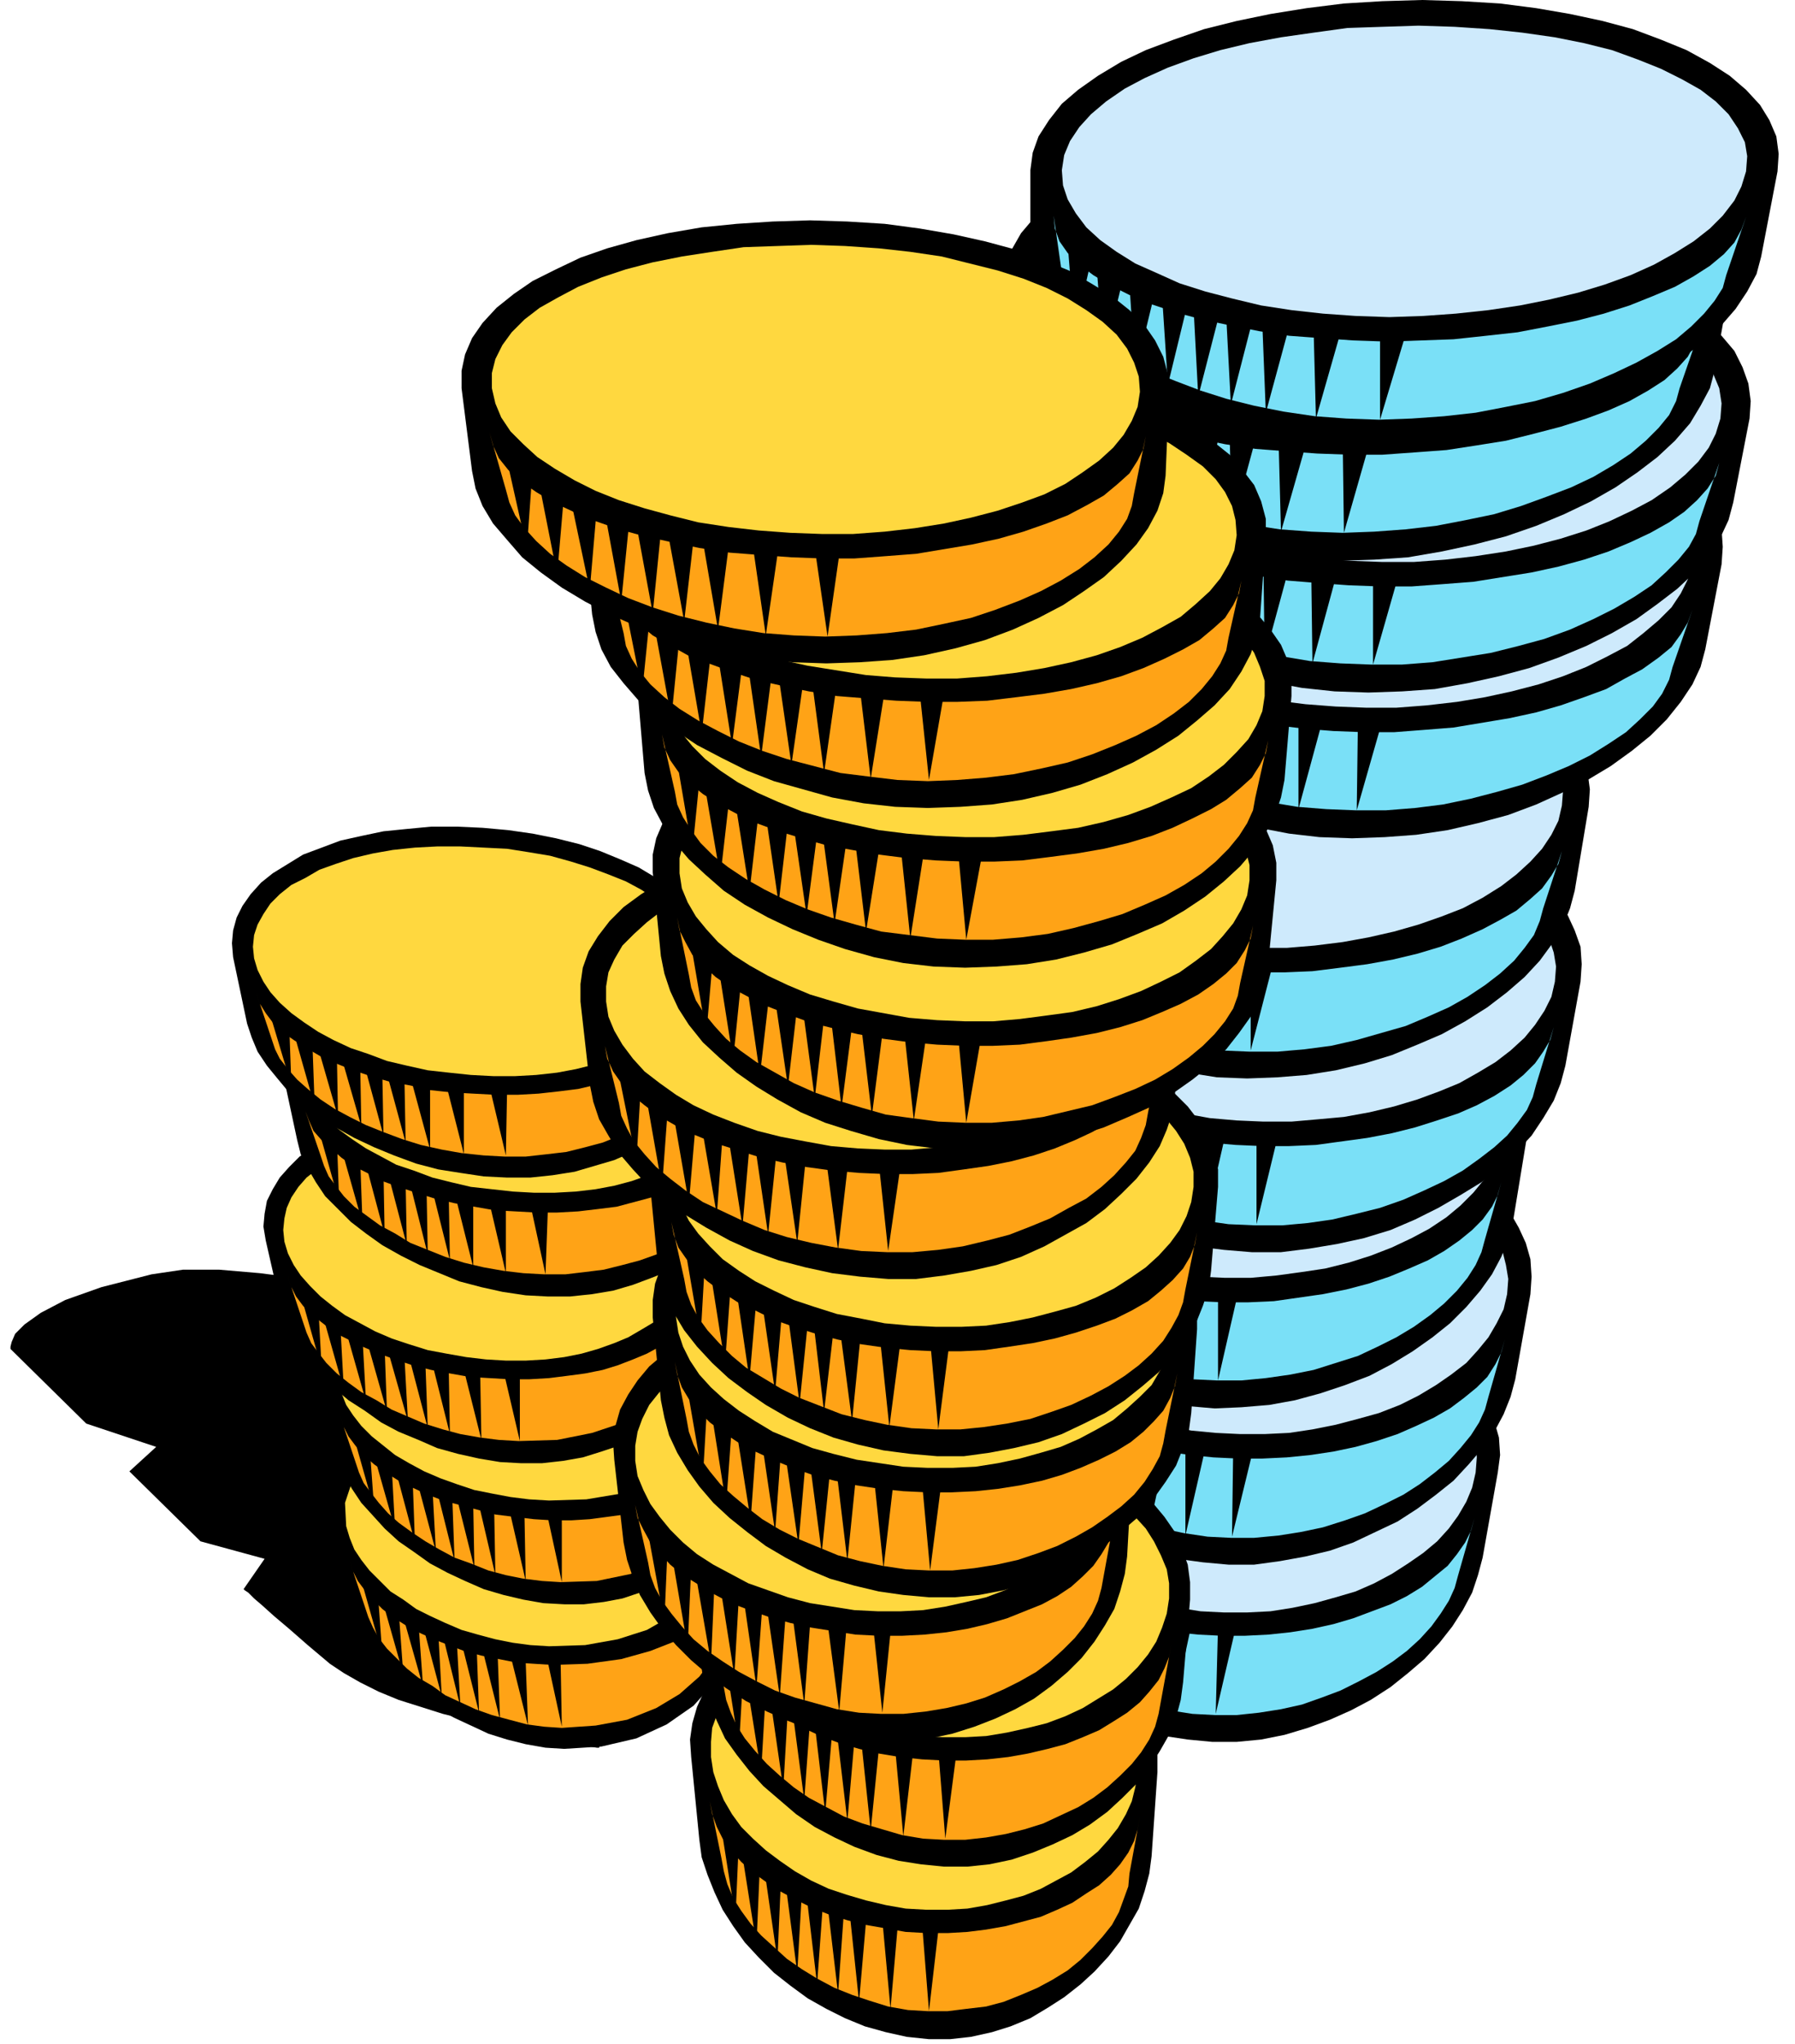 <svg xmlns="http://www.w3.org/2000/svg" width="1.54in" height="1.753in" fill-rule="evenodd" stroke-linecap="round" preserveAspectRatio="none" viewBox="0 0 1540 1753"><style>.pen1{stroke:none}.brush2{fill:#000}.brush3{fill:#7ae0f7}.brush4{fill:#ceeafc}.brush5{fill:#ffa316}.brush6{fill:#ffd83f}</style><path d="M514 1499h-2l-6-1-9-2-11-2-14-2-17-4-17-3-19-5-19-5-20-5-19-6-19-6-17-7-16-8-14-8-12-8-19-16-16-14-13-11-10-9-7-6-5-5-3-2-1-1 18-26-55-15-61-60 23-21-60-20-65-64v-2l1-4 3-7 8-8 14-10 21-11 31-11 43-11 27-4h31l35 3 39 5 40 7 41 9 42 10 40 11 40 11 37 11 33 10 30 10 24 8 19 6 12 5 4 1-110 303zm758-163-4 15-5 15-8 15-9 14-11 14-13 14-14 12-15 12-17 11-17 9-18 8-19 7-20 6-20 4-21 2h-21l-21-2-20-3-19-5-19-7-17-8-17-9-16-11-14-11-13-13-11-13-10-14-9-14-6-15-5-15-3-15-1-15v-72l1-15 4-14 6-14 8-13 10-13 11-11 14-11 15-10 17-9 18-8 20-7 20-6 22-5 23-3 23-2h24l24 1 23 3 22 4 21 6 20 6 18 8 17 9 15 10 13 11 12 11 9 12 8 13 5 14 4 14 1 15-2 15-13 73z" class="pen1 brush2"/><path d="m853 1291 1 11 3 11 5 10 6 10 8 10 10 9 12 8 12 8 14 7 15 7 17 6 17 5 18 4 18 3 19 2 20 1h20l20-1 19-2 19-3 18-4 17-5 16-6 16-6 14-7 13-8 11-9 11-9 8-10 7-10 5-10 3-11-14 49-3 11-5 11-7 11-8 11-10 11-11 10-12 9-14 9-15 8-16 8-16 6-17 6-18 4-19 3-19 2h-19l-19-1-19-3-17-4-17-5-17-7-15-7-14-8-13-10-12-9-10-10-10-11-7-11-6-11-5-12-2-11-1-11-5-49z" class="pen1 brush3"/><path d="M1050 1383h20l20-1 19-3 19-4 18-5 17-5 16-7 15-8 14-9 13-9 12-10 10-11 8-11 7-12 5-12 3-13 1-13-1-12-3-12-5-12-7-11-9-11-11-10-12-9-14-9-15-7-17-7-18-6-19-4-20-4-21-2-22-1h-22l-21 1-21 3-19 4-19 5-18 5-16 7-15 8-14 9-13 9-10 10-10 11-7 11-5 12-4 12-1 13 1 13 3 12 4 12 7 11 8 11 9 11 11 10 13 9 13 8 15 8 16 7 17 6 17 4 19 4 19 3 20 1z" class="pen1 brush4"/><path d="m861 1315 5 76 11-69-16-7zm18 23 4 76 11-70-15-6zm18 13 4 76 11-69-15-7zm20 11 2 76 13-70-15-6zm18 10 2 76 13-70-15-6zm20 7 1 77 13-70-14-7zm21 8v76l14-70-14-6zm30 6v76l15-70-15-6zm39 1-2 76 16-69-14-7zm255-211-4 15-6 15-8 15-10 14-12 14-13 14-15 12-16 12-17 11-19 9-19 9-20 7-21 5-22 4-22 3h-22l-22-2-22-3-20-5-20-6-19-8-18-10-16-10-15-12-14-12-13-13-10-14-9-15-7-14-6-16-3-15-1-15 1-71 1-15 4-14 6-14 9-14 10-12 12-12 15-11 16-10 17-9 20-8 20-7 22-6 23-5 24-3 24-2h26l25 1 25 3 23 4 22 5 21 7 19 7 18 9 16 10 14 11 13 11 10 12 8 14 6 13 4 14 1 15-1 15-13 73z" class="pen1 brush2"/><path d="m854 1139 1 11 3 11 6 10 7 10 9 10 10 9 12 8 14 8 15 7 16 7 17 6 18 5 19 4 20 3 20 2 21 1h21l21-1 20-2 20-3 19-4 18-5 18-6 16-7 15-7 14-8 12-9 11-9 9-9 7-11 5-10 3-11-14 49-3 11-5 11-7 11-9 11-10 11-12 10-13 10-14 9-16 8-17 8-17 6-19 6-19 4-19 3-21 2h-20l-20-1-20-3-19-4-18-5-17-7-17-7-15-8-14-10-12-9-11-10-10-11-8-11-7-11-4-12-3-11-1-11-6-49z" class="pen1 brush3"/><path d="M1064 1230h21l21-1 20-3 20-4 19-5 18-5 18-7 16-8 15-9 13-9 13-10 10-11 9-11 7-12 6-12 3-13 1-13-2-12-3-12-6-12-8-11-9-11-12-9-13-10-14-8-17-7-17-7-19-6-20-4-22-4-22-2-23-1h-23l-23 1-21 3-21 4-20 5-18 5-18 7-16 8-15 9-13 9-11 10-10 11-7 11-6 12-4 12-1 13 1 13 3 12 5 12 6 12 9 11 10 11 12 9 13 10 14 8 16 7 17 7 18 6 19 4 19 4 21 2 21 1z" class="pen1 brush4"/><path d="m863 1164 5 76 12-70-17-6zm19 22 4 76 12-70-16-6zm20 13 3 76 13-69-16-7zm20 11 3 76 13-70-16-6zm20 10 3 76 13-69-16-7zm21 7 1 77 15-70-16-7zm22 8 1 76 15-70-16-6zm32 6v76l16-70-16-6zm41 1-1 76 17-70-16-6zm240-194-4 15-6 15-8 15-10 14-12 14-14 14-15 12-17 12-18 11-19 10-21 8-21 7-22 6-22 4-24 2-23 1-23-2-23-3-22-5-21-6-20-8-19-10-17-10-16-12-15-12-13-13-11-14-10-15-8-14-5-16-4-15-1-15v-71l1-15 4-14 6-14 9-13 11-13 13-11 14-11 17-10 19-9 20-8 21-7 23-6 24-5 24-3 26-2h27l27 1 25 3 25 4 23 5 22 6 20 8 19 9 17 9 15 11 13 11 11 12 9 13 7 14 4 14 1 14-1 15-12 73z" class="pen1 brush2"/><path d="m829 1005 1 11 4 11 5 10 8 10 9 10 11 9 13 8 15 8 16 7 17 7 18 6 19 5 20 4 21 3 21 2 22 1h22l22-1 21-3 21-3 20-4 19-5 18-6 17-7 16-7 14-8 13-9 11-9 9-9 8-11 5-10 3-11-14 49-3 11-5 11-7 11-9 11-11 11-12 10-14 10-15 9-16 8-17 8-19 6-19 6-20 4-21 3-21 2h-21l-21-1-21-3-20-4-20-5-18-7-17-7-16-8-15-9-13-10-12-10-11-10-8-11-7-11-5-12-3-11-1-11-7-49z" class="pen1 brush3"/><path d="M1051 1096h22l22-2 22-3 20-3 20-5 19-6 18-7 17-8 15-8 15-10 12-10 11-11 9-11 8-12 5-12 3-13 1-13-2-12-4-12-6-11-8-11-10-11-12-10-14-9-16-8-17-8-18-6-20-6-21-4-23-4-23-2-24-1h-24l-24 2-23 3-22 3-20 5-20 6-18 7-17 8-15 8-14 10-12 10-10 10-7 12-6 11-4 12-1 13 1 13 3 12 5 12 7 12 9 11 11 10 13 10 14 9 15 9 17 7 18 7 18 5 20 5 21 3 22 3 22 1z" class="pen1 brush4"/><path d="m839 1030 6 76 11-70-17-6zm20 22 6 76 11-70-17-6zm22 13 3 76 13-69-16-7zm21 11 4 76 13-70-17-6zm20 10 4 76 13-70-17-6zm22 7 3 76 14-69-17-7zm24 8 2 76 14-70-16-6zm34 5 1 76 15-69-16-7zm43 1v77l16-70-16-7zm298-193-4 15-6 15-9 15-10 15-13 14-14 13-16 13-18 11-19 11-20 10-21 9-23 7-23 5-24 4-24 3h-25l-24-2-24-3-23-5-22-6-21-8-19-9-19-11-16-11-16-12-13-13-12-14-10-14-8-15-6-15-4-15-1-15v-71l2-15 4-14 7-14 9-14 11-12 14-12 16-11 17-11 20-9 21-8 22-7 24-6 25-4 26-4 27-2h28l28 1 27 3 25 4 24 5 23 6 21 8 20 9 17 9 16 11 14 11 11 13 10 13 6 13 5 14 1 15-1 15-13 72z" class="pen1 brush2"/><path d="m853 873 1 11 3 11 6 10 8 10 10 9 11 9 14 9 15 7 16 7 18 7 19 5 20 5 21 4 22 3 23 2 23 1h23l23-1 22-3 22-3 21-4 20-5 19-6 18-6 16-7 15-8 14-9 11-9 10-10 7-10 6-10 3-11-15 49-3 11-5 11-8 11-9 11-11 10-13 10-14 10-16 9-17 8-18 8-20 7-20 5-21 5-21 3-22 2h-23l-23-1-21-3-22-4-20-5-19-7-18-7-17-8-15-9-14-9-13-10-10-11-10-11-7-11-5-11-3-11-1-11-6-49z" class="pen1 brush3"/><path d="M1084 962h24l23-2 22-2 22-4 21-5 20-6 19-7 17-7 16-9 15-9 13-10 12-11 9-11 8-12 6-12 3-13 1-13-2-12-4-12-6-12-9-11-10-11-13-9-15-10-16-8-18-7-19-7-21-5-22-5-23-3-25-2-25-1h-25l-25 2-24 3-23 3-21 5-21 6-19 7-17 8-17 8-14 10-12 10-11 11-8 11-7 12-4 12-1 13 1 13 4 12 5 12 8 12 9 11 11 10 13 10 15 9 16 8 17 7 19 7 20 5 20 4 22 4 23 2 23 1z" class="pen1 brush4"/><path d="m863 898 5 75 13-69-18-6zm21 22 4 75 13-69-17-6zm21 13 4 75 14-68-18-7zm23 10 4 76 14-69-18-7zm22 11 3 75 14-70-17-5zm22 6 3 76 15-70-18-6zm25 7 2 76 16-69-18-7zm36 6 1 76 16-70-17-6zm45 1v76l17-70-17-6zm273-210-4 15-6 15-9 15-11 15-13 14-15 13-17 13-19 12-20 11-21 9-22 9-23 7-25 6-25 4-25 2-26 1-26-1-25-4-24-4-23-7-22-8-21-9-20-10-17-12-17-12-14-13-13-14-10-14-9-15-6-15-4-15-1-15-1-72 1-15 5-14 7-14 9-13 12-13 15-12 16-11 18-10 20-9 22-8 24-7 25-6 26-5 27-3 29-2 29-1 29 1 28 2 27 4 25 5 24 7 23 7 20 9 19 10 17 10 14 12 12 12 10 13 8 14 4 14 2 15-1 15-12 72z" class="pen1 brush2"/><path d="m835 724 1 11 4 11 6 10 8 10 10 9 13 9 14 9 16 7 17 7 19 7 20 5 21 5 22 4 24 3 24 2 24 1h24l24-1 24-3 23-3 22-4 21-5 20-6 18-7 18-8 15-8 14-8 12-10 10-9 8-11 6-10 3-11-16 49-3 11-5 12-8 11-9 11-12 11-13 10-15 10-16 9-18 8-19 8-21 6-21 6-22 5-23 3-23 2h-24l-24-1-23-3-22-4-21-5-20-6-19-8-18-8-16-9-15-9-14-10-11-11-10-10-8-11-5-12-4-11-1-11-6-49z" class="pen1 brush3"/><path d="M1079 813h25l24-2 24-3 22-4 22-5 21-6 20-7 18-7 17-9 16-10 13-10 12-11 10-11 8-12 6-12 3-13 1-13-2-12-5-12-7-12-9-11-11-10-14-10-15-9-17-8-19-8-20-6-22-5-23-5-25-3-25-2-27-1h-26l-26 2-25 3-24 4-22 5-22 6-20 7-18 7-17 9-15 10-13 10-11 11-9 11-6 12-4 12-2 13 1 13 4 12 6 12 8 11 10 11 12 11 13 9 16 9 17 8 18 8 20 6 21 6 22 4 23 4 23 2 25 1z" class="pen1 brush4"/><path d="m845 748 7 76 12-69-19-7zm22 22 6 76 12-69-18-7zm23 14 5 76 14-70-19-6zm24 10 5 76 14-70-19-6zm23 10 4 76 15-70-19-6zm24 7 4 76 15-69-19-7zm26 7 3 77 16-70-19-7zm38 6 1 76 17-70-18-6zm48 1v76l18-70-18-6zm390-268-4 15-7 15-10 15-12 15-14 14-16 13-18 13-20 12-22 11-22 10-24 9-26 7-26 6-27 4-27 2-28 1-28-1-26-3-26-5-25-7-23-8-22-9-21-10-19-11-17-12-16-14-13-13-11-14-9-15-6-15-4-15-1-15 1-72 2-15 5-14 8-14 10-14 13-12 16-12 18-12 20-10 22-9 23-8 26-7 26-6 28-5 30-3 30-2 31-1 31 1 29 2 29 4 27 5 25 6 24 7 21 9 20 10 18 10 15 12 13 12 10 13 8 13 5 14 1 15-1 15-14 73z" class="pen1 brush2"/><path d="m912 519 1 11 4 10 6 10 9 10 11 10 13 8 15 9 17 7 18 8 20 6 22 6 22 4 24 4 25 3 25 2 26 1h26l26-2 25-2 24-4 24-4 23-5 21-6 20-7 19-7 16-9 15-8 14-10 11-9 8-11 6-10 4-11-17 49-3 11-6 12-8 11-11 11-12 11-15 10-16 10-18 9-19 8-21 8-21 6-23 6-24 5-24 3-25 2h-26l-25-1-25-2-24-4-22-5-22-6-20-7-19-8-18-9-15-10-14-10-13-10-10-11-8-11-6-11-3-11-1-11-6-49z" class="pen1 brush3"/><path d="M1172 607h26l26-2 26-3 24-4 23-5 23-6 21-7 20-8 18-9 17-9 14-11 13-11 11-11 8-12 6-12 4-13 1-13-2-12-4-12-8-12-9-11-12-10-14-10-16-9-18-8-20-8-22-6-23-5-25-5-26-3-27-2-28-1h-28l-28 2-26 3-26 4-24 5-23 6-22 7-20 8-18 9-16 9-14 11-12 11-10 11-7 12-4 12-2 13 1 13 3 12 6 12 9 12 10 11 13 10 14 10 17 9 17 8 20 8 21 6 22 5 24 5 24 3 26 2 26 1z" class="pen1 brush4"/><path d="m923 543 5 76 15-70-20-6zm23 22 4 76 16-70-20-6zm25 13 4 76 16-70-20-6zm25 10 4 76 16-70-20-6zm25 10 3 76 17-69-20-7zm25 7 2 77 18-70-20-7zm28 8 2 76 18-70-20-6zm40 5v76l19-70-19-6zm51 1-1 76 20-70-19-6zm322-188-4 15-7 15-10 15-12 15-15 14-17 13-18 13-21 12-22 11-24 10-25 9-26 7-27 6-28 5-28 2-29 1-29-1-28-3-27-5-26-7-24-7-23-9-22-11-19-11-18-12-16-13-14-14-12-14-9-15-7-15-4-15-1-15 2-72 2-15 5-14 8-14 11-13 14-13 16-12 18-11 21-10 22-10 24-8 27-7 27-6 29-5 30-3 32-2 32-1 32 1 31 2 29 4 28 5 27 6 24 7 23 9 20 9 19 11 15 11 14 12 11 13 7 14 5 14 2 15-1 15-14 72z" class="pen1 brush2"/><path d="m915 394 1 11 4 11 7 10 9 10 12 9 13 9 16 9 17 7 20 7 20 7 23 5 23 5 25 4 25 2 27 2 27 1h27l27-2 26-2 25-4 25-4 23-5 22-6 21-7 19-8 17-8 16-9 13-9 11-10 9-10 7-11 3-11-17 50-3 11-6 11-9 11-11 11-12 11-15 10-17 10-18 9-20 9-22 8-22 6-24 6-25 4-25 4-26 2h-27l-26-1-26-2-24-4-24-5-22-6-21-7-20-8-18-9-16-9-15-10-13-11-10-10-8-11-6-12-4-11-1-11-7-49z" class="pen1 brush3"/><path d="M1186 482h27l27-2 26-3 26-4 24-5 23-6 22-7 20-8 19-9 17-9 16-11 13-11 11-11 9-12 6-12 4-13 1-13-2-13-5-12-7-11-10-11-13-11-15-9-16-9-19-9-21-7-22-6-24-6-26-4-27-3-28-2-29-1-29 1-29 1-28 4-26 4-26 5-23 6-23 7-20 8-19 9-17 9-14 11-13 11-9 11-8 12-4 12-2 13 1 13 4 12 6 12 8 11 11 11 13 10 15 10 17 9 19 8 20 8 22 6 23 5 25 5 25 3 27 2 27 1z" class="pen1 brush4"/><path d="m926 418 6 76 15-70-21-6zm24 22 5 76 16-69-21-7zm26 14 5 76 16-70-21-6zm27 10 4 76 17-70-21-6zm25 10 3 76 18-70-21-6zm27 7 2 76 18-70-20-6zm29 7 1 76 19-70-20-6zm41 5 1 76 19-70-20-6zm53 1v76l20-70-20-6z" class="pen1 brush2"/><path d="m1471 318-4 15-8 15-9 15-13 15-15 14-17 13-19 13-21 12-23 11-24 10-26 9-27 7-28 6-29 5-29 2-30 1-30-1-29-3-27-5-27-6-25-8-24-9-22-10-21-11-18-13-17-13-14-13-12-14-10-15-7-15-5-15-1-15 1-72 2-15 5-14 8-14 11-13 14-13 16-12 19-11 21-11 23-9 25-8 27-7 28-7 30-4 31-4 32-2 33-1 33 1 32 2 31 4 29 5 27 6 25 7 24 9 21 9 19 11 17 11 14 12 11 13 8 13 6 14 2 15-1 15-13 73z" class="pen1 brush2"/><path d="m880 282 1 11 5 11 6 10 10 10 12 9 14 9 16 8 18 8 20 7 22 6 23 5 24 5 26 4 26 2 27 2 28 1h28l28-2 27-2 26-4 25-4 24-6 23-6 22-7 19-7 18-8 16-9 14-9 11-10 9-10 6-11 4-11-17 49-3 11-6 12-9 11-11 11-13 11-15 10-17 10-19 9-21 8-22 8-23 7-24 5-26 5-26 3-27 2-27 1-27-1-27-2-26-4-24-5-23-6-22-7-21-8-19-8-17-10-15-9-14-11-11-11-9-11-6-11-4-11-1-11-6-49z" class="pen1 brush3"/><path d="m891 306 7 76 15-70-22-6zm25 22 6 76 16-70-22-6zm27 13 6 76 16-70-22-6zm28 10 5 76 16-70-21-6zm26 10 4 76 18-70-22-6zm28 7 3 76 18-70-21-6zm30 7 2 76 19-70-21-6zm42 5 2 76 20-70-22-6zm55 1 1 76 20-70-21-6z" class="pen1 brush2"/><path d="m1511 220-4 15-8 15-10 15-13 15-15 14-18 13-19 13-22 12-23 11-25 10-27 9-27 8-29 6-30 4-30 3-31 1-31-1-29-3-29-5-27-6-26-8-24-9-23-10-21-11-19-13-17-13-15-13-12-14-10-15-7-15-5-15-1-15v-72l2-15 5-14 9-14 11-14 14-12 17-12 20-12 21-10 24-9 26-9 28-7 29-6 31-5 32-4 33-2 34-1 34 1 33 2 31 4 29 5 28 6 26 7 24 9 22 9 20 11 17 11 14 12 12 13 8 13 6 14 2 15-1 15-14 73z" class="pen1 brush2"/><path d="m904 185 1 11 4 11 7 10 10 10 12 9 15 9 16 8 19 8 21 7 22 6 24 5 25 5 26 4 27 2 28 2 29 1 29-1 28-1 28-3 27-3 26-5 25-5 23-6 22-7 20-8 19-8 16-9 14-9 12-10 9-10 6-11 4-11-17 50-3 11-7 11-9 11-11 11-13 11-16 10-18 10-19 9-21 9-23 8-24 7-25 5-26 5-27 3-28 2-28 1-28-1-27-2-27-4-25-5-24-6-22-7-21-8-20-8-17-10-16-9-13-11-12-11-9-11-6-11-4-11-1-11-7-49z" class="pen1 brush3"/><path d="m1192 272 29-1 28-2 28-3 27-4 25-5 25-6 23-7 22-8 20-9 18-10 16-10 14-11 11-11 10-13 6-12 4-13 1-13-2-12-6-12-8-12-11-11-13-10-16-9-18-9-20-8-22-8-24-6-25-5-28-4-28-3-30-2-31-1-31 1-30 1-29 4-28 4-27 5-25 6-23 7-22 8-20 9-17 9-16 11-13 11-10 11-8 12-5 12-2 13 1 13 4 12 7 12 9 12 12 11 14 10 16 10 18 8 20 9 22 7 23 6 25 6 26 4 27 3 28 2 29 1z" class="pen1 brush4"/><path d="m916 209 6 76 16-70-22-6zm25 22 6 76 17-70-23-6zm28 13 5 76 17-70-22-6zm28 10 5 76 17-70-22-6zm27 10 4 76 18-70-22-6zm28 7 4 76 18-70-22-6zm31 7 3 76 19-70-22-6zm44 5 2 76 20-70-22-6zm57 0v77l21-70-21-7zM634 1375l-1 24-7 23-13 21-18 20-23 16-26 12-30 7-32 2-16-1-17-3-16-4-16-5-15-7-15-7-14-8-13-10-13-9-11-11-11-11-9-11-8-12-6-12-6-12-3-12-13-56-2-12 1-11 2-11 3-11 6-10 7-9 8-9 10-8 12-7 12-6 14-5 15-5 16-3 17-3 17-1h19l19 1 18 2 17 3 17 5 17 5 15 6 15 7 13 8 13 8 11 9 10 10 8 11 7 10 5 12 4 11 2 12 4 57z" class="pen1 brush2"/><path d="m300 1339 3 9 4 8 6 8 7 8 8 8 9 7 11 7 11 6 13 6 13 5 13 5 15 4 15 3 15 3 15 1 16 1 30-1 29-4 25-7 23-9 18-12 13-14 8-16 2-17-1 39-2 18-7 17-12 16-17 15-20 12-25 10-27 5-29 2-15-1-15-2-15-4-15-4-14-5-13-6-13-6-11-8-12-7-10-8-9-9-8-8-7-9-5-9-4-9-3-9-13-39z" class="pen1 brush5"/><path d="m471 1412 31-1 28-5 25-8 21-12 18-14 12-16 8-18 1-20-2-10-3-10-5-10-6-9-8-9-9-8-10-8-11-7-12-7-14-6-14-5-15-5-15-3-16-3-17-2-17-1-33 1-30 5-26 9-22 11-17 14-11 16-6 18 1 20 3 10 4 10 6 9 7 9 9 9 9 9 11 7 11 8 12 6 13 6 14 6 14 4 15 4 15 3 15 2 16 1z" class="pen1 brush6"/><path d="m311 1359 17 60-4-55-13-5zm18 17 17 60-4-55-13-5zm17 11 17 60-4-55-13-5zm17 8 16 60-3-55-13-5zm17 8 15 61-3-55-12-6zm16 6 15 60-2-55-13-5zm18 6 15 60-2-55-13-5zm24 5 15 60-2-55-13-5zm31 1 13 60-1-55-12-5zm175-171v12l-2 12-3 12-5 11-7 11-7 11-9 9-11 10-11 8-12 8-14 7-14 5-15 5-16 3-17 2h-17l-18-1-17-3-17-4-17-5-16-7-15-7-15-8-14-10-13-9-12-11-10-11-10-11-8-12-7-12-5-12-3-12-12-57-2-12 1-11 2-11 4-10 6-10 7-9 9-9 11-8 12-7 13-6 15-6 15-4 17-4 18-2 19-2h19l19 1 19 2 19 3 18 5 17 5 16 6 15 7 14 8 13 8 12 9 10 10 9 11 7 10 5 12 4 11 2 12 4 57z" class="pen1 brush2"/><path d="m292 1215 3 9 4 8 6 8 7 8 9 8 10 7 11 7 12 6 13 6 13 5 15 4 15 4 15 4 16 2 17 2 16 1h16l16-1 15-2 15-2 14-3 13-4 12-5 11-5 10-6 10-6 7-7 7-7 5-8 4-8 2-8v-9l-2 39-2 18-7 17-13 17-18 14-22 13-26 9-29 6-31 1-16-1-16-2-15-3-15-4-15-6-14-5-13-7-12-7-12-8-11-8-9-8-8-9-7-9-6-8-4-9-3-9-13-39z" class="pen1 brush5"/><path d="m471 1287 32-1 30-5 27-8 23-12 18-14 14-16 8-18 1-20-2-10-3-10-5-10-6-9-8-9-10-8-10-8-12-7-13-7-14-6-14-5-16-5-16-3-17-3-17-2-18-1h-18l-17 1-16 2-15 3-14 4-13 5-13 5-11 6-9 7-9 8-7 8-5 8-4 9-3 9v10l1 10 3 10 4 10 6 9 7 9 9 9 10 8 10 8 12 7 13 7 14 6 14 5 15 5 15 3 16 3 16 2 17 1z" class="pen1 brush6"/><path d="m304 1234 17 60-4-55-13-5zm18 18 17 60-3-55-14-5zm18 11 16 60-2-55-14-5zm18 8 16 60-3-55-13-5zm17 8 15 60-2-55-13-5zm17 6 15 60-1-55-14-5zm19 6 14 60-1-55-13-5zm26 4 14 61-1-55-13-6zm32 2 13 60v-55l-13-5zm146-168v12l-2 12-3 12-5 11-7 11-8 11-9 9-11 10-12 8-13 8-14 7-15 5-16 5-17 3-18 2h-18l-18-1-18-3-18-4-18-5-16-7-17-7-15-8-14-10-14-9-13-11-11-11-10-11-8-11-7-12-5-12-4-12-13-57-2-12 1-11 2-11 5-10 6-10 8-9 9-9 12-8 12-7 14-6 15-5 16-5 18-4 18-2 20-2h20l20 1 20 2 20 3 18 4 18 6 17 6 16 7 14 7 14 9 12 9 11 9 9 11 7 10 6 12 4 11 2 12 5 57z" class="pen1 brush2"/><path d="m247 1095 3 9 4 8 6 8 8 8 9 7 10 8 12 6 12 6 14 6 14 5 15 5 16 4 16 3 17 3 17 1 17 1h17l17-1 16-2 15-2 15-3 13-4 13-5 12-5 11-6 9-6 8-7 7-7 5-8 4-8 2-8v-9l-1 39-2 18-8 17-14 17-18 14-23 13-27 9-30 6-33 1-17-1-16-2-17-3-15-4-16-5-14-6-14-6-13-8-13-7-11-8-10-8-9-9-7-9-6-8-4-9-3-9-13-39z" class="pen1 brush5"/><path d="M434 1167h17l17-1 16-2 15-3 14-4 14-5 12-5 12-7 10-6 9-8 8-8 6-8 5-9 3-9 2-10v-10l-2-10-3-10-5-10-7-9-8-9-10-8-11-8-12-7-14-7-14-6-16-5-16-5-17-3-17-3-18-2-19-1h-19l-17 2-17 2-16 3-15 4-14 4-13 6-11 6-11 7-9 7-7 8-6 9-4 9-2 9-1 10 1 10 3 10 5 10 6 9 8 9 9 9 10 8 11 8 13 7 13 7 14 6 15 5 16 5 16 3 17 3 17 2 17 1z" class="pen1 brush6"/><path d="m259 1114 17 60-3-55-14-5zm19 18 17 60-3-55-14-5zm19 10 17 60-3-55-14-5zm18 9 17 60-2-55-15-5zm18 8 17 60-3-55-14-5zm18 5 16 61-2-55-14-6zm20 6 15 60-1-55-14-5zm27 5 15 60-1-55-14-5zm34 1 14 60v-55l-14-5zm218-191v12l-2 12-4 12-6 11-7 11-9 11-10 10-11 9-13 9-14 8-15 6-16 6-17 5-18 3-19 2h-19l-19-1-20-3-18-4-19-5-17-7-17-7-16-8-16-9-14-10-13-10-11-11-11-11-8-12-7-12-6-12-3-12-12-56-1-12 1-11 2-11 5-10 7-10 9-10 10-8 12-8 13-8 15-6 16-6 18-4 18-4 19-2 21-2h21l22 1 20 2 21 3 19 4 19 6 18 6 16 7 16 7 14 9 12 9 11 9 10 11 7 10 6 12 4 11 2 12 4 56z" class="pen1 brush2"/><path d="m262 953 3 8 4 9 7 8 8 7 9 8 10 7 12 6 13 7 14 5 15 5 16 5 17 4 17 3 17 3 18 1 18 1h18l18-1 17-2 16-2 15-4 15-4 14-4 13-6 11-5 10-7 9-7 7-7 6-8 4-8 3-8v-9l-3 39v9l-2 9-4 8-5 9-7 8-8 9-9 7-11 7-12 7-12 6-14 5-15 4-16 4-16 2-17 2h-18l-18-1-17-2-17-3-17-4-16-5-15-6-15-6-13-8-13-7-11-8-11-8-9-9-7-9-6-8-4-9-3-9-13-38z" class="pen1 brush5"/><path d="M458 1023h18l18-1 17-2 16-3 15-4 14-5 14-5 12-6 11-7 9-7 9-8 7-9 5-8 4-10 2-9v-10l-2-10-3-10-6-10-7-9-8-9-10-8-12-8-13-7-14-7-15-6-16-5-16-4-18-4-19-3-19-1-19-1h-20l-18 1-18 2-17 3-16 4-15 5-13 5-12 7-11 6-10 8-8 8-6 9-4 9-3 9-1 10 1 10 3 10 4 9 6 10 8 9 9 8 11 8 12 8 13 7 13 7 15 5 16 6 16 4 17 4 18 2 18 2 18 1z" class="pen1 brush6"/><path d="m274 971 17 60-2-55-15-5zm20 18 17 60-2-55-15-5zm20 10 16 60-1-55-15-5zm19 8 16 61-1-55-15-6zm19 9 15 60-1-55-14-5zm19 5 15 60-1-55-14-5zm20 6 15 60v-55l-15-5zm29 5 14 60v-55l-14-5zm35 1 13 60 2-55-15-5zm166-149v12l-2 12-4 12-6 11-7 11-9 11-11 9-12 10-13 8-14 8-16 7-17 5-17 5-19 3-19 2h-20l-20-1-20-3-19-3-19-5-19-7-17-7-17-8-16-9-14-9-14-11-12-10-10-12-9-11-8-12-5-12-4-12-12-57-1-12 1-11 3-11 5-10 7-10 9-10 10-8 13-8 13-8 16-6 16-6 18-4 19-4 20-2 21-2h22l22 1 22 2 21 3 20 4 20 5 18 6 17 7 16 7 15 9 13 9 11 9 10 11 8 10 6 12 4 11 2 12 4 57z" class="pen1 brush2"/><path d="m220 852 3 9 5 8 6 8 8 8 10 7 11 7 12 7 13 6 15 6 15 5 17 5 17 3 17 4 19 2 18 1 19 1h19l18-1 18-2 16-2 17-4 15-4 14-4 13-6 12-5 10-7 9-6 8-8 6-7 4-8 3-8v-9l-3 38v9l-2 9-4 8-5 9-7 8-8 8-10 8-11 7-12 7-13 5-15 6-15 4-16 4-17 2-18 2h-18l-18-1-19-2-17-3-18-4-16-5-16-6-15-6-14-7-13-7-12-8-11-9-9-8-8-9-7-9-4-8-3-9-13-39z" class="pen1 brush5"/><path d="M423 923h19l18-1 18-2 16-3 16-4 15-5 14-5 12-7 12-6 10-8 8-8 7-9 6-9 4-9 2-10v-10l-2-10-4-10-5-10-8-9-9-9-10-8-12-8-13-7-15-6-16-6-16-5-18-5-18-3-19-3-20-1-20-1h-20l-19 1-19 2-17 3-17 4-15 5-14 5-12 7-12 6-10 8-8 8-6 9-5 9-3 9-1 10 1 10 3 10 5 10 6 9 8 9 10 9 11 8 12 8 13 7 15 7 15 5 16 6 17 4 18 4 18 2 19 2 19 1z" class="pen1 brush6"/><path d="m232 871 18 60-2-55-16-5zm21 18 17 60-2-55-15-5zm20 10 17 59-1-54-16-5zm20 8 17 59-1-54-16-5zm20 8 16 59-1-54-15-5zm19 6 16 59-1-54-15-5zm21 6 16 59v-54l-16-5zm30 4 15 59v-54l-15-5zm37 1 14 59 1-54-15-5zm568 660-2 15-4 15-5 15-8 14-8 14-10 13-12 13-12 11-14 11-14 9-15 9-17 7-16 5-18 4-18 2h-18l-19-2-18-4-18-5-17-7-16-8-16-9-15-11-14-11-13-13-12-13-10-14-9-14-7-15-6-15-5-15-2-15-7-71-1-15 2-14 4-14 6-13 7-13 10-12 11-10 12-10 15-9 15-8 17-7 18-5 19-5 20-2 21-2h22l22 1 21 3 20 4 19 6 18 6 17 8 16 9 14 10 13 11 12 11 9 12 8 13 7 14 4 14 2 15v15l-5 72z" class="pen1 brush2"/><path d="m609 1545 2 11 4 11 5 10 7 10 9 10 10 9 11 8 12 8 13 7 14 7 15 6 16 5 16 4 17 3 17 3 18 1h18l17-1 16-2 17-3 15-4 15-4 14-6 13-6 12-8 11-7 10-9 8-9 7-10 5-10 3-10 2-11-9 49-1 11-4 11-4 11-6 11-8 10-9 10-10 10-11 9-13 8-13 7-14 6-15 6-15 4-17 2-16 2h-17l-17-1-17-3-16-5-15-5-15-6-15-8-13-8-13-9-11-10-11-10-9-10-8-11-7-11-5-12-3-11-2-11-10-49z" class="pen1 brush5"/><path d="M795 1638h18l17-1 17-3 16-4 15-4 15-6 13-7 13-7 12-9 11-9 9-10 8-10 7-12 5-11 3-12 2-13v-13l-2-12-5-12-5-12-8-11-9-11-10-10-12-9-13-9-15-7-15-7-17-6-17-5-18-3-19-3-20-1h-20l-19 1-18 3-17 4-17 4-15 6-14 7-13 7-12 9-10 9-9 10-7 10-5 12-4 11-1 12v13l2 13 4 12 5 12 7 12 8 11 10 10 11 10 12 9 13 9 14 8 15 7 15 5 17 5 17 4 17 3 18 1z" class="pen1 brush6"/><path d="m619 1569 12 76 3-69-15-7zm18 23 12 76 3-70-15-6zm19 13 11 76 3-69-14-7zm18 11 10 76 4-70-14-6zm18 10 9 76 5-69-14-7zm18 8 9 76 5-70-14-6zm19 7 8 76 6-69-14-7zm28 6 7 76 6-69-13-7zm34 2 6 76 8-69-14-7zm224-206-2 15-4 15-6 15-8 14-9 14-11 14-12 12-13 12-15 11-15 9-17 8-17 7-18 6-19 4-19 2h-20l-20-2-19-3-19-5-19-7-17-8-17-9-16-11-14-12-14-12-12-13-11-14-10-14-7-15-6-15-5-15-2-15-7-72v-15l2-14 4-14 6-13 8-12 11-12 12-11 13-10 15-9 17-7 18-7 19-6 20-4 22-3 22-2h23l23 1 22 3 21 4 21 6 19 6 18 8 17 9 15 10 14 11 12 11 10 12 9 13 6 14 5 14 2 15v15l-6 71z" class="pen1 brush2"/><path d="m612 1398 2 11 4 11 5 10 8 10 9 10 10 9 12 8 13 8 14 7 15 7 16 6 17 5 17 4 18 3 19 2 19 1h19l18-1 18-2 17-3 17-4 15-4 15-6 14-6 13-8 11-7 11-9 8-9 8-10 5-10 4-10 2-11-9 49-2 11-3 11-5 11-7 11-8 10-10 10-11 10-12 9-13 8-15 7-15 7-16 5-16 4-17 3-18 2h-18l-18-1-18-3-17-5-17-5-16-6-15-8-15-8-13-9-12-10-11-10-10-11-9-11-7-11-5-11-4-11-2-11-9-49z" class="pen1 brush5"/><path d="M809 1490h19l18-1 18-3 18-4 16-4 16-6 15-7 13-8 13-8 11-9 10-10 9-11 7-11 5-12 4-12 2-13v-13l-2-12-5-12-6-12-7-11-10-11-11-10-13-9-14-8-15-8-16-6-18-6-19-5-19-3-20-3-21-1h-21l-20 1-19 3-19 4-17 5-17 5-15 7-14 8-12 8-11 10-9 10-8 10-6 12-4 11-2 12v13l2 13 4 12 6 12 7 11 9 11 10 11 11 10 13 9 14 8 15 8 16 7 16 6 18 4 18 4 18 3 19 1z" class="pen1 brush6"/><path d="m622 1422 12 76 4-69-16-7zm19 23 12 75 4-69-16-6zm20 13 11 76 4-69-15-7zm19 10 10 76 5-69-15-7zm19 11 9 76 6-70-15-6zm19 7 9 76 6-69-15-7zm21 8 8 76 7-70-15-6zm29 6 7 75 8-69-15-6zm37 1 6 76 9-69-15-7z" class="pen1 brush2"/><path d="m967 1335-2 15-4 15-5 15-8 14-9 14-11 14-12 12-14 12-15 11-16 9-17 8-18 7-19 6-19 4-20 2h-21l-21-2-20-3-20-5-20-7-18-8-18-9-17-11-16-12-14-12-13-13-12-14-10-14-9-15-6-15-5-15-3-15-8-71-1-15 2-14 4-14 7-13 8-12 10-12 13-11 14-10 15-9 17-8 19-7 20-5 21-5 22-3 23-2h24l24 1 23 3 23 4 21 6 20 6 19 8 18 9 16 10 14 11 13 11 11 12 9 13 7 14 5 14 3 15v15l-4 71z" class="pen1 brush2"/><path d="m545 1291 2 11 5 10 6 11 8 9 9 10 11 9 13 8 13 8 15 8 16 6 17 6 18 5 18 4 19 3 19 3 20 1h20l19-1 19-2 18-3 17-4 17-5 15-6 15-6 13-7 12-8 10-9 9-9 7-10 6-10 3-10 2-11-9 49-2 11-3 11-5 11-7 11-8 10-10 10-11 10-12 9-14 8-14 7-16 7-16 5-17 4-18 3-19 2h-19l-19-1-19-3-18-5-18-5-17-6-16-8-15-8-14-9-13-9-12-10-10-11-9-11-8-11-6-11-4-11-2-11-11-49z" class="pen1 brush5"/><path d="M753 1382h20l19-1 19-3 18-4 17-4 16-6 15-7 15-8 13-8 11-9 10-10 9-11 7-11 6-12 3-12 2-13-1-13-2-12-5-12-6-12-9-11-10-11-12-9-13-10-15-8-16-7-17-7-18-6-20-4-20-4-21-2-22-1h-22l-21 1-20 3-19 4-18 5-17 5-16 7-14 8-13 8-12 10-9 10-8 10-6 12-4 11-2 12v13l2 13 5 12 6 12 8 11 9 11 11 11 12 10 14 9 15 8 15 8 17 6 17 6 19 5 19 3 19 3 20 1z" class="pen1 brush6"/><path d="m556 1315 14 76 3-70-17-6zm21 22 13 76 3-69-16-7zm20 14 13 75 3-69-16-6zm21 10 12 76 4-69-16-7zm20 10 11 76 5-69-16-7zm20 8 11 76 5-70-16-6zm22 7 10 76 5-69-15-7zm30 6 10 76 6-69-16-7zm39 2 8 75 7-69-15-6zm273-182-2 15-5 15-6 15-9 14-10 14-11 14-14 12-14 12-16 11-17 9-18 8-19 7-20 6-21 4-21 2h-22l-22-2-21-3-21-5-21-6-19-8-19-10-17-10-16-12-15-12-14-13-12-14-10-14-9-15-7-15-4-15-3-15-7-71v-15l2-14 5-14 7-13 9-13 11-11 13-11 15-10 17-9 18-8 19-7 21-6 22-5 24-3 24-2h25l25 1 24 3 24 4 22 5 21 7 20 8 18 9 17 9 15 11 13 11 12 13 9 13 7 13 5 14 3 15v15l-5 72z" class="pen1 brush2"/><path d="m579 1168 2 11 4 11 6 10 8 10 10 10 12 9 12 8 15 8 15 7 17 7 17 6 19 5 19 4 20 3 20 2 21 1h20l21-1 19-2 19-3 19-4 17-5 16-6 16-7 14-7 13-8 11-9 9-9 8-9 6-11 4-10 2-11-10 49-2 11-3 11-6 11-7 11-9 11-11 10-12 9-13 9-14 8-16 8-16 6-18 6-18 4-19 3-19 2h-20l-20-1-20-3-19-4-19-5-17-7-17-7-16-8-15-9-13-10-12-10-11-10-9-11-8-11-6-12-4-11-2-11-10-49z" class="pen1 brush5"/><path d="M796 1259h21l20-1 19-3 19-4 18-5 17-5 16-7 15-8 14-8 12-10 11-10 10-10 7-12 6-11 4-12 2-13v-13l-3-12-4-12-7-12-9-11-10-11-13-9-13-10-16-8-16-7-18-7-19-6-21-4-21-4-21-2-23-1h-23l-22 1-21 3-20 4-20 5-17 5-17 7-15 8-14 8-12 10-10 10-9 10-6 12-5 11-2 12v13l2 13 4 12 6 12 8 12 10 11 11 10 13 10 14 9 15 9 17 7 17 7 18 5 20 5 20 3 20 3 21 1z" class="pen1 brush6"/><path d="m590 1193 13 75 4-69-17-6zm21 22 12 76 5-70-17-6zm21 13 12 76 5-69-17-7zm22 11 11 75 5-69-16-6zm20 10 11 76 6-70-17-6zm21 7 10 76 7-69-17-7zm23 8 9 75 7-69-16-6zm32 5 8 76 8-69-16-7zm41 2 7 76 9-70-16-6zm248-181-2 15-5 15-6 15-9 14-11 14-12 14-14 12-15 12-17 11-18 9-19 9-20 7-21 5-21 4-22 3h-23l-23-2-23-3-22-5-21-6-20-8-19-9-19-11-16-11-16-12-14-13-13-14-11-14-9-15-6-15-5-15-3-15-7-72v-15l2-14 5-13 8-13 9-13 12-12 14-10 15-10 18-9 19-8 20-7 22-6 23-5 24-3 26-2h26l26 1 25 3 24 4 24 5 22 7 20 7 19 9 18 10 15 10 14 12 12 12 10 13 8 13 5 14 3 14v15l-6 72z" class="pen1 brush2"/><path d="m576 1048 2 11 4 11 7 10 8 10 10 9 12 9 14 9 15 7 16 8 17 6 19 6 19 5 20 4 21 3 21 2 22 1h21l21-1 21-3 20-3 19-4 18-5 18-6 16-6 14-7 14-8 11-9 10-9 9-10 6-10 4-10 2-11-10 49-2 11-4 11-6 11-7 11-10 11-11 10-12 9-14 9-15 8-17 8-17 6-18 6-20 4-20 3-20 2h-21l-21-1-21-3-19-4-20-5-18-7-18-7-16-8-15-9-15-9-12-10-11-11-10-11-8-11-6-11-4-11-2-11-11-49z" class="pen1 brush5"/><path d="M803 1138h22l21-1 20-3 20-4 19-5 18-5 17-7 16-8 14-9 13-9 11-10 10-11 8-11 6-12 4-12 2-13v-13l-3-12-5-12-7-11-9-11-11-11-13-9-14-9-16-8-18-8-18-6-20-6-21-4-22-4-23-2-24-1h-24l-23 2-22 2-21 4-20 5-19 6-17 7-16 7-14 9-12 9-11 10-9 10-7 12-4 11-3 12v13l2 13 5 12 6 12 8 11 10 11 11 11 14 10 14 9 16 8 17 8 18 6 19 6 21 4 20 4 22 2 22 1z" class="pen1 brush6"/><path d="m588 1072 13 76 4-70-17-6zm22 22 12 76 5-69-17-7zm22 14 11 75 6-69-17-6zm22 10 11 76 6-70-17-6zm22 10 10 76 7-69-17-7zm22 7 9 76 8-69-17-7zm23 8 10 76 7-70-17-6zm34 5 8 76 9-69-17-7zm43 2 7 76 9-70-16-6zm210-211-2 15-5 15-6 14-9 14-11 14-13 13-14 13-16 12-18 10-18 10-20 9-21 7-22 5-23 4-24 3h-24l-24-2-24-3-23-5-23-6-22-8-20-9-20-11-18-11-16-12-16-13-13-14-12-14-9-15-8-14-5-15-3-15-8-71v-15l2-14 5-14 8-13 10-13 12-12 15-11 16-10 18-9 20-8 22-7 23-6 24-4 26-4 26-2h28l27 1 27 3 25 4 25 5 23 6 22 8 20 9 18 9 17 11 15 11 13 13 10 13 9 13 5 14 4 15v15l-5 72z" class="pen1 brush2"/><path d="m519 897 2 11 5 11 7 10 9 10 11 9 12 9 14 8 16 8 17 7 19 6 19 6 21 5 21 4 22 3 23 2 23 1h23l22-1 22-3 21-3 20-4 19-5 18-6 17-7 15-7 14-8 12-8 11-9 8-10 7-10 4-10 2-11-10 49-2 11-4 11-5 11-8 10-10 11-11 10-13 10-15 8-16 9-17 7-18 7-19 5-21 5-21 3-22 2h-22l-22-1-22-3-21-4-21-5-19-6-19-8-17-8-17-8-15-10-13-10-12-10-10-11-9-11-6-11-5-11-2-11-12-49z" class="pen1 brush5"/><path d="M759 986h23l23-2 21-2 21-4 20-5 19-6 18-7 16-7 15-9 14-9 12-10 10-11 8-11 6-12 4-12 2-13-1-13-3-12-5-12-8-11-9-11-12-11-14-10-15-9-17-8-18-7-20-7-21-5-23-5-23-3-24-2-25-1h-25l-24 2-24 3-22 3-21 5-19 6-19 7-16 8-15 8-13 10-11 10-10 10-7 12-5 11-2 12v13l2 13 5 12 7 12 9 12 10 11 13 10 14 10 15 9 17 8 18 7 20 7 20 5 21 4 22 4 23 2 23 1z" class="pen1 brush6"/><path d="m531 922 15 74 4-68-19-6zm24 22 13 74 5-68-18-6zm23 13 13 75 6-70-19-5zm24 9 13 76 5-69-18-7zm23 10 12 76 6-69-18-7zm23 8 11 75 7-69-18-6zm25 7 11 75 7-69-18-6zm36 5 10 76 8-69-18-7zm45 2 8 75 10-69-18-6zm334-171-3 15-5 15-7 15-10 14-11 14-14 14-15 12-17 12-18 11-20 9-21 9-22 7-23 5-24 4-25 3h-25l-25-1-25-3-24-5-24-7-22-7-21-9-20-11-18-11-17-12-15-13-14-13-12-15-9-14-7-15-5-15-3-15-7-72v-15l3-14 6-14 8-13 11-13 13-11 15-11 17-10 19-9 21-9 23-7 24-5 25-5 27-3 27-2 29-1 28 1 28 3 26 4 26 5 24 6 22 8 21 8 19 10 17 10 15 12 13 12 11 13 8 13 6 14 3 15v15l-7 72z" class="pen1 brush2"/><path d="m581 787 2 11 5 10 6 11 9 9 11 10 13 9 15 8 16 8 18 7 19 7 20 5 21 5 22 4 23 3 23 2 24 1h24l23-1 23-3 21-3 22-4 20-5 19-6 17-7 16-7 15-8 13-9 11-9 9-9 7-11 5-10 2-11-11 49-2 11-4 11-7 11-9 11-10 10-12 10-14 10-15 9-17 8-18 7-19 7-21 5-21 5-21 3-23 2h-23l-23-1-23-3-22-3-21-6-20-6-20-7-18-8-16-9-16-9-14-10-12-10-10-11-9-11-7-11-4-11-2-11-10-49z" class="pen1 brush5"/><path d="M828 876h24l23-2 23-3 22-3 21-5 19-6 19-7 17-8 16-8 14-10 13-10 10-11 9-11 7-12 5-12 2-13v-13l-3-12-6-12-7-12-10-11-12-10-14-10-16-9-17-8-19-8-20-6-22-6-23-4-24-4-25-2-26-1h-26l-25 2-24 3-23 4-22 5-21 6-19 7-17 8-16 8-14 10-12 10-10 11-7 11-6 12-3 12v13l2 13 5 12 7 12 9 11 10 11 13 11 14 9 16 9 17 8 19 8 20 6 21 6 22 4 22 4 24 2 24 1z" class="pen1 brush6"/><path d="m593 811 13 76 6-70-19-6zm24 22 12 76 7-69-19-7zm24 13 11 76 8-69-19-7zm24 11 11 75 8-69-19-6zm24 10 10 75 8-69-18-6zm24 7 9 76 9-70-18-6zm26 7 9 76 9-70-18-6zm37 6 8 74 10-68-18-6zm46 1 7 75 12-69-19-6zm280-219-3 15-5 15-8 15-10 15-12 14-14 13-16 13-18 12-19 11-21 9-22 9-24 7-24 6-25 4-26 2-27 1-27-1-26-3-25-5-25-7-23-8-22-9-21-10-20-11-18-12-16-14-14-13-12-14-10-15-8-15-5-15-3-15-6-71v-15l3-14 6-14 9-14 11-12 14-12 16-12 18-10 20-9 22-8 24-7 25-6 26-5 28-3 29-2 30-1 30 1 29 3 28 4 26 5 25 6 24 8 21 8 20 10 18 10 16 12 14 12 11 13 9 13 6 14 3 15v15l-6 72z" class="pen1 brush2"/><path d="m568 630 2 11 5 11 7 10 10 10 11 9 14 9 15 8 17 8 19 7 20 6 21 6 22 4 23 4 24 3 25 2 25 1h25l24-1 24-3 23-3 23-4 21-5 20-6 18-7 17-8 16-8 13-8 12-10 10-9 7-11 5-10 2-11-11 49-2 11-5 11-7 11-9 11-11 11-12 10-15 10-16 9-18 8-19 8-20 6-22 6-22 5-23 3-24 2h-24l-24-1-24-3-24-3-22-6-21-6-20-7-19-8-18-9-16-9-15-10-13-10-11-11-8-11-7-11-5-11-2-11-11-49z" class="pen1 brush5"/><path d="M828 718h25l25-2 24-3 23-3 22-5 21-6 19-7 18-8 17-8 15-10 13-10 11-11 10-11 7-12 5-12 2-13v-13l-4-12-5-12-8-12-11-11-12-10-15-10-16-9-19-8-20-8-21-6-23-5-24-5-26-3-26-2-27-1h-27l-27 2-25 3-24 4-23 5-22 6-20 7-18 8-17 8-14 10-13 10-10 11-8 11-6 12-3 12v13l2 13 5 12 7 12 9 11 11 11 13 10 15 10 17 9 18 8 20 8 21 6 22 5 23 5 24 3 25 2 25 1z" class="pen1 brush6"/><path d="m581 654 13 76 7-70-20-6zm24 22 13 76 8-70-21-6zm26 13 12 76 8-69-20-7zm26 10 11 76 8-69-19-7zm24 10 11 76 9-69-20-7zm25 8 10 75 10-69-20-6zm28 7 9 75 11-69-20-6zm39 5 8 76 11-70-19-6zm49 1 7 76 13-70-20-6zm259-199-3 15-5 15-8 15-10 15-13 14-15 13-16 13-19 12-20 11-22 10-23 9-24 7-26 6-26 4-27 2-28 1-28-1-27-3-27-5-25-7-25-7-23-9-22-11-21-11-18-12-17-13-15-13-13-15-11-14-8-15-5-15-3-15-7-72v-15l3-14 6-14 9-13 12-13 14-12 17-11 19-10 20-9 23-8 25-7 26-6 28-5 29-3 30-2 31-1 31 1 30 2 29 4 28 5 26 6 24 8 23 8 21 10 19 10 16 12 15 12 11 13 10 13 6 14 4 15v15l-5 71z" class="pen1 brush2"/><path d="m523 494 2 11 5 10 8 10 10 10 12 10 14 8 16 9 18 7 19 7 21 7 22 5 24 5 24 4 25 2 26 2 26 1h26l26-1 25-3 24-3 23-4 22-5 21-6 19-7 18-8 16-8 14-8 12-10 10-9 7-11 5-10 2-11-11 49-2 11-5 11-7 11-9 11-11 11-13 10-15 10-17 9-18 8-20 8-21 7-22 5-24 5-24 3-25 2-25 1-26-1-25-3-24-3-23-6-23-6-21-7-20-8-18-9-17-9-16-10-13-10-12-11-9-11-7-11-5-11-2-11-12-49z" class="pen1 brush5"/><path d="M795 582h26l26-2 25-3 24-4 23-5 22-6 20-7 19-8 17-9 16-9 13-11 12-11 9-11 7-12 5-12 2-13-1-13-3-12-6-12-8-11-11-11-14-10-15-10-17-9-19-8-21-8-22-6-24-5-25-5-27-3-27-2-28-1-28 1-28 1-26 3-26 5-24 5-22 6-21 7-19 8-17 8-15 10-14 10-10 11-9 11-6 12-3 12v13l3 13 5 12 7 12 10 11 12 11 14 10 16 10 17 9 19 8 21 7 21 7 23 5 25 4 25 4 25 2 27 1z" class="pen1 brush6"/><path d="m536 518 15 75 7-69-22-6zm26 22 14 76 7-70-21-6zm27 13 13 76 8-70-21-6zm27 10 12 76 9-70-21-6zm26 10 11 76 9-70-20-6zm26 7 11 76 10-70-21-6zm29 7 10 76 10-70-20-6zm41 6 9 75 11-69-20-6zm51 0 8 76 12-69-20-7z" class="pen1 brush2"/><path d="m1000 408-2 15-5 15-8 15-10 14-13 14-15 14-17 12-18 12-21 11-22 10-24 9-25 7-27 6-27 4-28 2-29 1-29-1-29-3-27-5-27-6-26-8-25-9-23-10-21-11-20-12-18-13-16-13-13-15-12-14-9-15-6-15-3-15-9-71v-15l3-14 6-14 9-13 12-13 15-12 16-11 20-10 21-10 23-8 25-7 27-6 29-5 30-3 31-2 32-1 32 1 32 2 30 4 29 5 27 6 26 7 24 9 22 9 19 11 18 11 15 12 13 13 9 13 7 14 4 15 1 15-3 72z" class="pen1 brush2"/><path d="m420 371 3 11 5 11 8 10 11 10 13 9 15 9 17 8 19 8 20 7 22 6 23 5 24 5 26 4 26 2 27 2 27 1h27l27-2 26-2 24-4 24-4 23-5 21-6 20-7 18-7 17-9 14-8 12-10 10-9 7-11 5-10 2-11-10 49-2 11-4 11-7 11-9 11-12 11-13 10-16 10-17 9-18 8-21 8-21 7-23 5-24 5-25 3-26 2-27 1-27-1-26-2-25-4-24-5-24-6-22-7-21-8-19-9-18-9-16-10-14-10-12-11-10-11-8-11-5-11-3-11-14-49z" class="pen1 brush5"/><path d="M705 458h27l27-2 26-3 25-4 23-5 23-6 21-7 19-7 18-9 15-10 14-10 12-11 9-11 7-12 5-12 2-13-1-13-4-12-6-12-9-12-12-11-14-10-16-10-18-9-20-8-22-7-24-6-24-6-27-4-27-3-29-2-29-1-29 1-29 1-27 4-26 4-25 5-23 6-21 7-20 8-17 9-16 9-13 10-11 11-8 11-6 12-3 12v13l3 13 5 12 8 12 11 11 12 11 15 10 17 10 18 9 20 8 22 7 22 6 24 6 26 4 26 3 27 2 27 1z" class="pen1 brush6"/><path d="m435 395 17 76 5-70-22-6zm28 22 15 76 6-70-21-6zm27 13 16 76 6-70-22-6zm29 10 14 76 7-70-21-6zm27 10 14 76 7-70-21-6zm27 7 14 76 8-70-22-6zm30 7 13 76 9-70-22-6zm43 5 11 76 10-69-21-7zm53 1 11 76 10-70-21-6z" class="pen1 brush2"/></svg>

